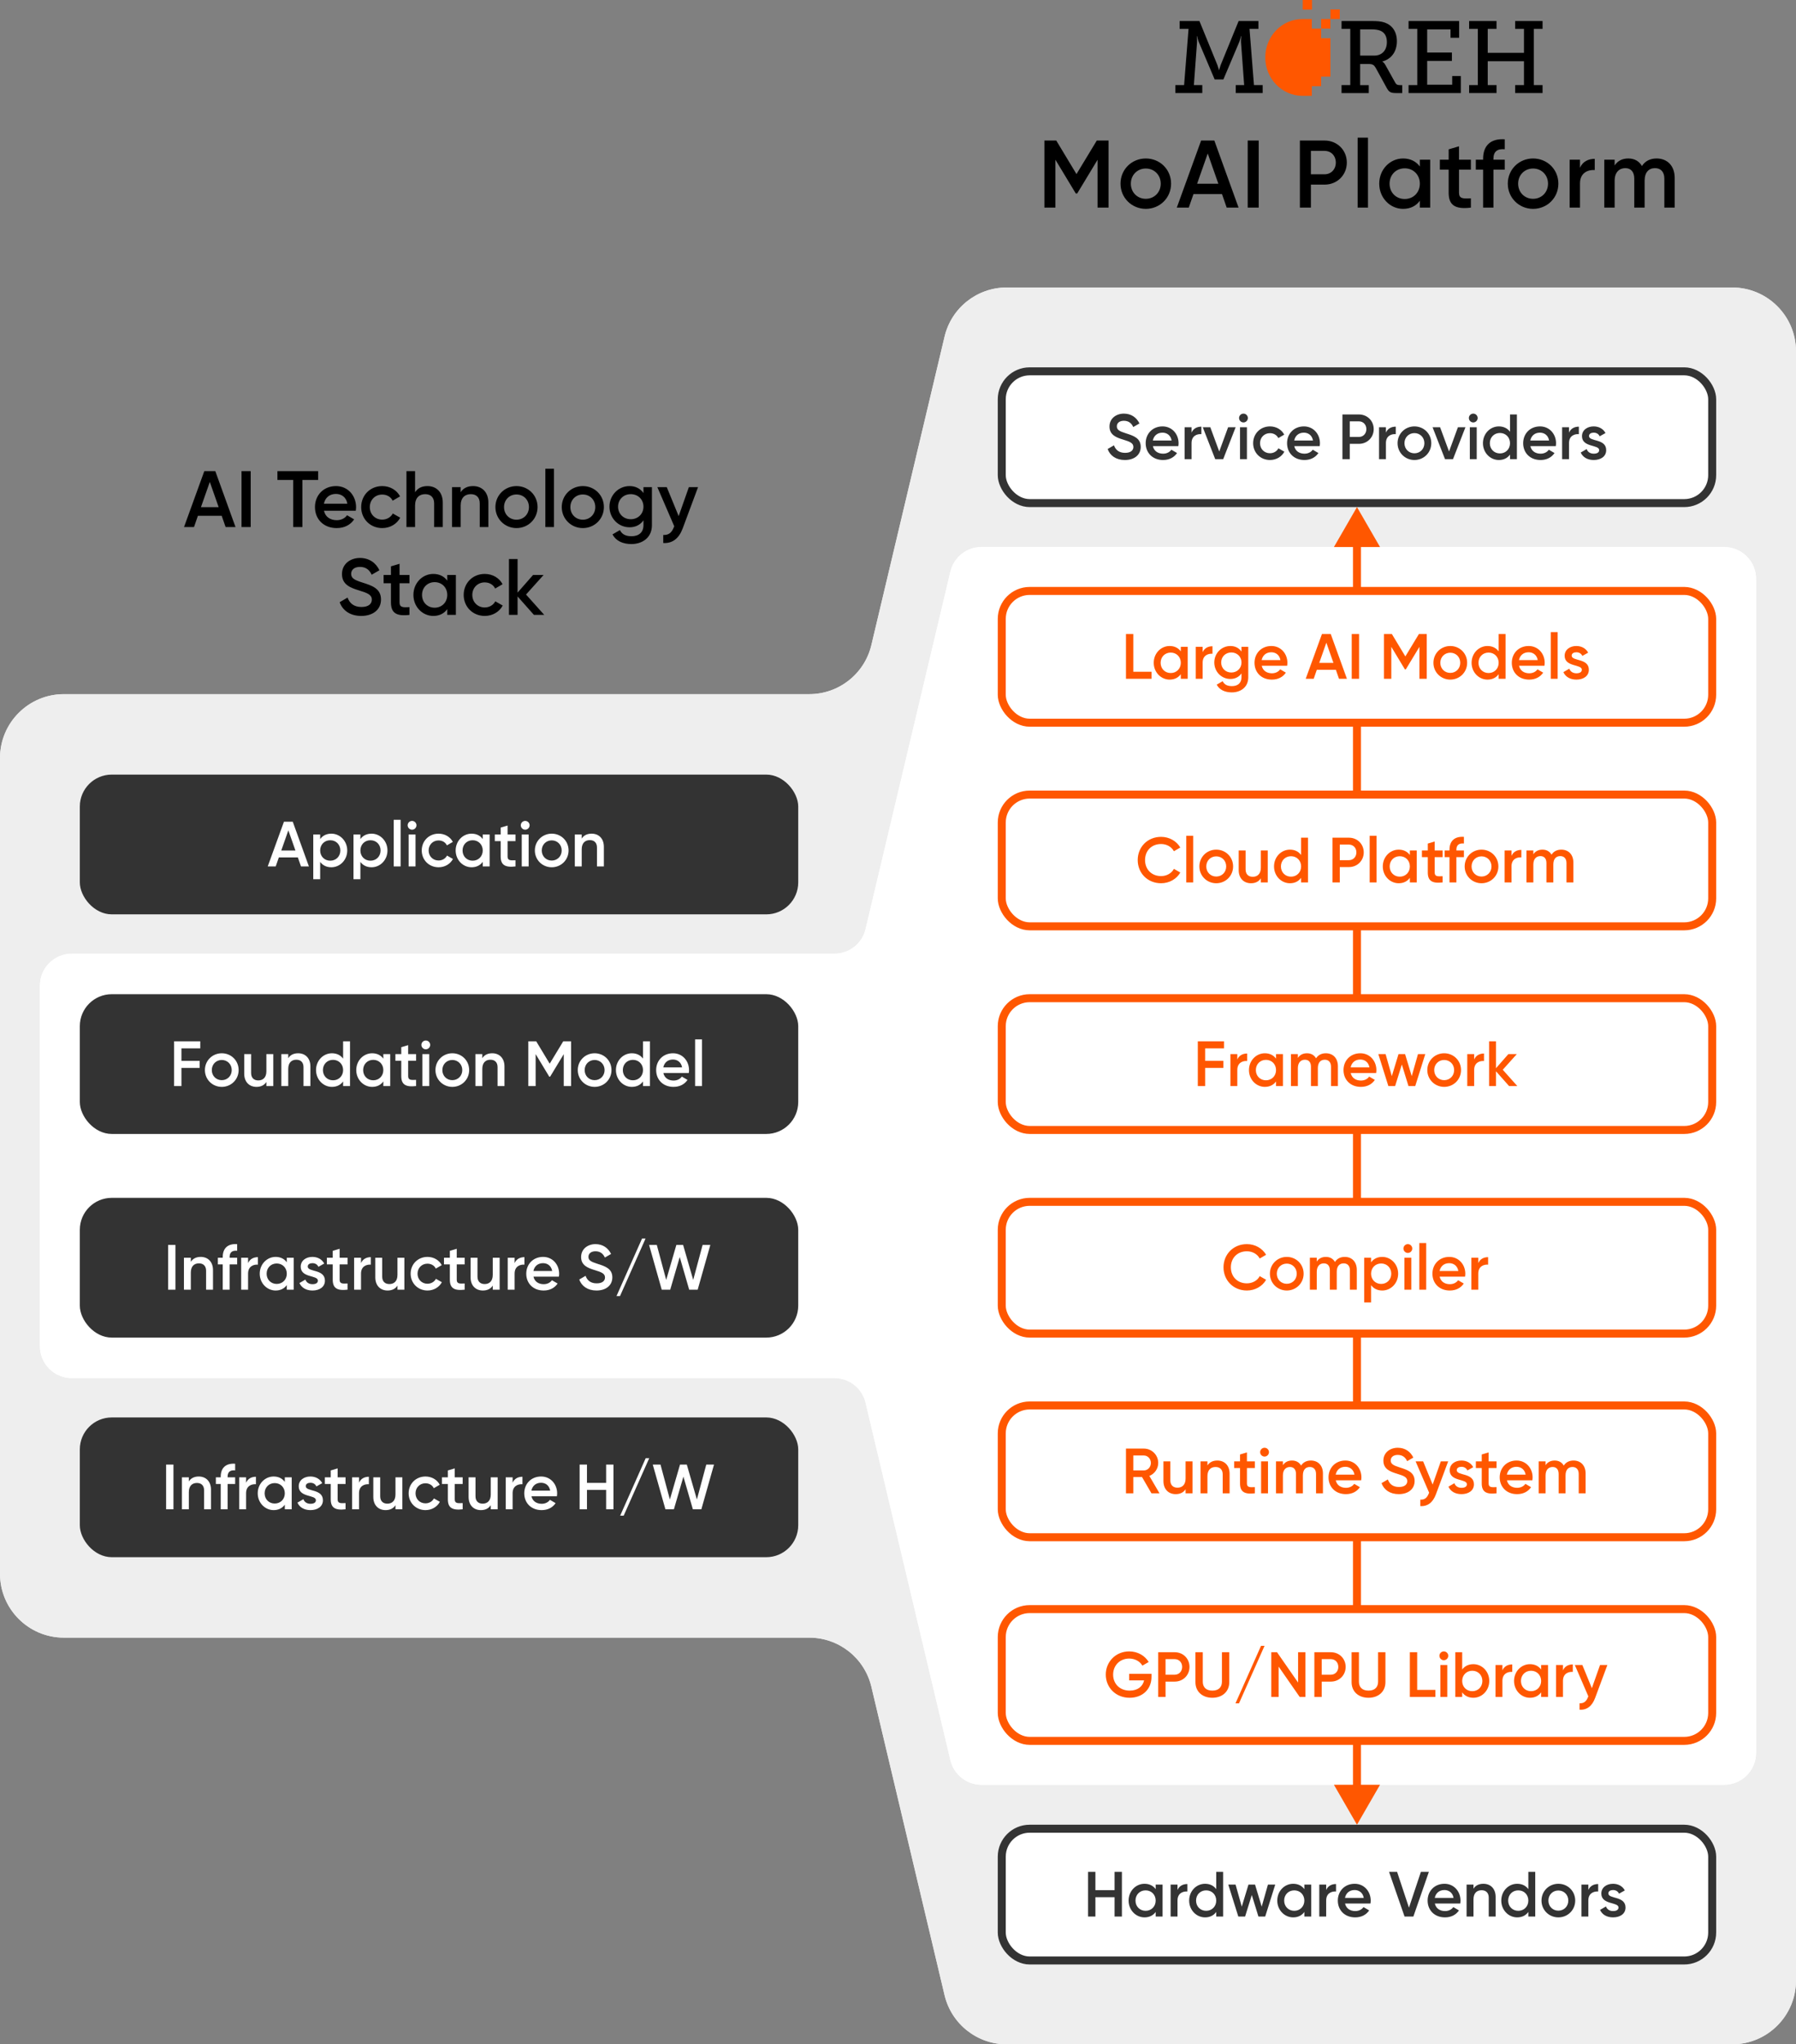 <svg width="450" height="512" viewBox="0 0 450 512" fill="none" xmlns="http://www.w3.org/2000/svg">
<rect x="0" y="0" width="450" height="512" fill="#808080" stroke="none"/>
<path d="M202.764 410.148C210.177 410.148 216.619 415.24 218.331 422.452L236.669 499.696C238.381 506.908 244.823 512 252.236 512H434C442.837 512 450 504.837 450 496V88C450 79.163 442.837 72 434 72H252.236C244.823 72 238.381 77.092 236.669 84.304L218.331 161.548C216.619 168.76 210.177 173.852 202.764 173.852H16C7.163 173.852 0 181.015 0 189.852V394.148C0 402.985 7.163 410.148 16 410.148H202.764Z" fill="#EEEEEE"/>
<path d="M202.764 410.148C210.177 410.148 216.619 415.24 218.331 422.452L236.669 499.696C238.381 506.908 244.823 512 252.236 512H434C442.837 512 450 504.837 450 496V88C450 79.163 442.837 72 434 72H252.236C244.823 72 238.381 77.092 236.669 84.304L218.331 161.548C216.619 168.76 210.177 173.852 202.764 173.852H16C7.163 173.852 0 181.015 0 189.852V394.148C0 402.985 7.163 410.148 16 410.148H202.764Z" fill="#EEEEEE"/>
<path d="M209.087 345.148C212.794 345.148 216.015 347.694 216.871 351.3L238.129 440.848C238.985 444.454 242.207 447 245.913 447H432C436.418 447 440 443.418 440 439V145C440 140.582 436.418 137 432 137H245.913C242.207 137 238.985 139.546 238.129 143.152L216.871 232.7C216.015 236.306 212.794 238.852 209.087 238.852H18C13.582 238.852 10 242.434 10 246.852V337.148C10 341.566 13.582 345.148 18 345.148H209.087Z" fill="white"/>
<path d="M209.087 345.148C212.794 345.148 216.015 347.694 216.871 351.3L238.129 440.848C238.985 444.454 242.207 447 245.913 447H432C436.418 447 440 443.418 440 439V145C440 140.582 436.418 137 432 137H245.913C242.207 137 238.985 139.546 238.129 143.152L216.871 232.7C216.015 236.306 212.794 238.852 209.087 238.852H18C13.582 238.852 10 242.434 10 246.852V337.148C10 341.566 13.582 345.148 18 345.148H209.087Z" fill="white"/>
<rect x="20" y="194" width="180" height="35" rx="8" fill="#333333"/>
<path d="M75.416 217L74.632 214.744H69.864L69.08 217H67.08L71.144 205.8H73.352L77.4 217H75.416ZM70.472 213.016H74.024L72.248 207.96L70.472 213.016ZM83.02 208.792C85.196 208.792 87.004 210.632 87.004 213C87.004 215.384 85.196 217.208 83.02 217.208C81.772 217.208 80.828 216.696 80.22 215.864V220.2H78.492V209H80.22V210.152C80.828 209.304 81.772 208.792 83.02 208.792ZM82.748 215.56C84.188 215.56 85.276 214.488 85.276 213C85.276 211.512 84.188 210.44 82.748 210.44C81.308 210.44 80.22 211.512 80.22 213C80.22 214.488 81.308 215.56 82.748 215.56ZM93.099 208.792C95.275 208.792 97.082 210.632 97.082 213C97.082 215.384 95.275 217.208 93.099 217.208C91.85 217.208 90.906 216.696 90.299 215.864V220.2H88.57V209H90.299V210.152C90.906 209.304 91.85 208.792 93.099 208.792ZM92.826 215.56C94.266 215.56 95.355 214.488 95.355 213C95.355 211.512 94.266 210.44 92.826 210.44C91.386 210.44 90.299 211.512 90.299 213C90.299 214.488 91.386 215.56 92.826 215.56ZM98.649 217V205.32H100.377V217H98.649ZM103.247 207.8C102.639 207.8 102.143 207.288 102.143 206.696C102.143 206.088 102.639 205.592 103.247 205.592C103.855 205.592 104.351 206.088 104.351 206.696C104.351 207.288 103.855 207.8 103.247 207.8ZM102.383 217V209H104.111V217H102.383ZM109.893 217.208C107.477 217.208 105.669 215.368 105.669 213C105.669 210.616 107.477 208.792 109.893 208.792C111.461 208.792 112.821 209.608 113.461 210.856L111.973 211.72C111.621 210.968 110.837 210.488 109.877 210.488C108.469 210.488 107.397 211.56 107.397 213C107.397 214.44 108.469 215.512 109.877 215.512C110.837 215.512 111.621 215.016 112.005 214.28L113.493 215.128C112.821 216.392 111.461 217.208 109.893 217.208ZM120.953 209H122.681V217H120.953V215.848C120.345 216.696 119.401 217.208 118.153 217.208C115.977 217.208 114.169 215.368 114.169 213C114.169 210.616 115.977 208.792 118.153 208.792C119.401 208.792 120.345 209.304 120.953 210.136V209ZM118.425 215.56C119.865 215.56 120.953 214.488 120.953 213C120.953 211.512 119.865 210.44 118.425 210.44C116.985 210.44 115.897 211.512 115.897 213C115.897 214.488 116.985 215.56 118.425 215.56ZM129.16 210.664H127.176V214.504C127.176 215.528 127.848 215.512 129.16 215.448V217C126.504 217.32 125.448 216.584 125.448 214.504V210.664H123.976V209H125.448V207.272L127.176 206.76V209H129.16V210.664ZM131.591 207.8C130.983 207.8 130.487 207.288 130.487 206.696C130.487 206.088 130.983 205.592 131.591 205.592C132.199 205.592 132.695 206.088 132.695 206.696C132.695 207.288 132.199 207.8 131.591 207.8ZM130.727 217V209H132.455V217H130.727ZM138.237 217.208C135.901 217.208 134.013 215.368 134.013 213C134.013 210.616 135.901 208.792 138.237 208.792C140.589 208.792 142.461 210.616 142.461 213C142.461 215.368 140.589 217.208 138.237 217.208ZM138.237 215.528C139.645 215.528 140.733 214.456 140.733 213C140.733 211.544 139.645 210.472 138.237 210.472C136.829 210.472 135.741 211.544 135.741 213C135.741 214.456 136.829 215.528 138.237 215.528ZM148.232 208.792C150.024 208.792 151.304 210.008 151.304 212.088V217H149.576V212.264C149.576 211.048 148.872 210.408 147.784 210.408C146.648 210.408 145.752 211.08 145.752 212.712V217H144.024V209H145.752V210.024C146.28 209.192 147.144 208.792 148.232 208.792Z" fill="white"/>
<rect x="251" y="93" width="178" height="33" rx="7" fill="white"/>
<path d="M281.848 115.208C279.64 115.208 278.12 114.12 277.528 112.456L279.112 111.528C279.512 112.664 280.376 113.416 281.896 113.416C283.352 113.416 283.976 112.76 283.976 111.944C283.976 110.952 283.096 110.616 281.432 110.104C279.688 109.576 277.992 108.936 277.992 106.824C277.992 104.76 279.704 103.592 281.592 103.592C283.432 103.592 284.792 104.568 285.496 106.056L283.944 106.952C283.544 106.056 282.84 105.384 281.592 105.384C280.52 105.384 279.832 105.928 279.832 106.776C279.832 107.64 280.456 108.008 282.088 108.52C283.944 109.112 285.816 109.688 285.816 111.912C285.816 113.96 284.184 115.208 281.848 115.208ZM288.868 111.736C289.14 112.984 290.148 113.624 291.428 113.624C292.388 113.624 293.108 113.192 293.492 112.632L294.916 113.464C294.18 114.552 292.98 115.208 291.412 115.208C288.772 115.208 287.06 113.4 287.06 111C287.06 108.632 288.772 106.792 291.284 106.792C293.668 106.792 295.3 108.712 295.3 111.016C295.3 111.256 295.268 111.512 295.236 111.736H288.868ZM288.852 110.328H293.556C293.316 108.952 292.308 108.36 291.268 108.36C289.972 108.36 289.092 109.128 288.852 110.328ZM298.549 108.344C299.029 107.256 300.005 106.856 301.013 106.856V108.728C299.877 108.648 298.549 109.176 298.549 110.968V115H296.821V107H298.549V108.344ZM307.713 107H309.601L306.481 115H304.481L301.361 107H303.249L305.489 113.08L307.713 107ZM311.56 105.8C310.952 105.8 310.456 105.288 310.456 104.696C310.456 104.088 310.952 103.592 311.56 103.592C312.168 103.592 312.664 104.088 312.664 104.696C312.664 105.288 312.168 105.8 311.56 105.8ZM310.696 115V107H312.424V115H310.696ZM318.206 115.208C315.79 115.208 313.982 113.368 313.982 111C313.982 108.616 315.79 106.792 318.206 106.792C319.774 106.792 321.134 107.608 321.774 108.856L320.286 109.72C319.934 108.968 319.15 108.488 318.19 108.488C316.782 108.488 315.71 109.56 315.71 111C315.71 112.44 316.782 113.512 318.19 113.512C319.15 113.512 319.934 113.016 320.318 112.28L321.806 113.128C321.134 114.392 319.774 115.208 318.206 115.208ZM324.29 111.736C324.562 112.984 325.57 113.624 326.85 113.624C327.81 113.624 328.53 113.192 328.914 112.632L330.338 113.464C329.602 114.552 328.402 115.208 326.834 115.208C324.194 115.208 322.482 113.4 322.482 111C322.482 108.632 324.194 106.792 326.706 106.792C329.09 106.792 330.722 108.712 330.722 111.016C330.722 111.256 330.69 111.512 330.658 111.736H324.29ZM324.274 110.328H328.978C328.738 108.952 327.73 108.36 326.69 108.36C325.394 108.36 324.514 109.128 324.274 110.328ZM340.482 103.8C342.594 103.8 344.194 105.4 344.194 107.48C344.194 109.544 342.594 111.16 340.482 111.16H338.194V115H336.354V103.8H340.482ZM340.482 109.432C341.57 109.432 342.354 108.6 342.354 107.48C342.354 106.344 341.57 105.528 340.482 105.528H338.194V109.432H340.482ZM347.252 108.344C347.732 107.256 348.708 106.856 349.716 106.856V108.728C348.58 108.648 347.252 109.176 347.252 110.968V115H345.524V107H347.252V108.344ZM354.393 115.208C352.057 115.208 350.169 113.368 350.169 111C350.169 108.616 352.057 106.792 354.393 106.792C356.745 106.792 358.617 108.616 358.617 111C358.617 113.368 356.745 115.208 354.393 115.208ZM354.393 113.528C355.801 113.528 356.889 112.456 356.889 111C356.889 109.544 355.801 108.472 354.393 108.472C352.985 108.472 351.897 109.544 351.897 111C351.897 112.456 352.985 113.528 354.393 113.528ZM365.291 107H367.179L364.059 115H362.059L358.939 107H360.827L363.067 113.08L365.291 107ZM369.138 105.8C368.53 105.8 368.034 105.288 368.034 104.696C368.034 104.088 368.53 103.592 369.138 103.592C369.746 103.592 370.242 104.088 370.242 104.696C370.242 105.288 369.746 105.8 369.138 105.8ZM368.274 115V107H370.002V115H368.274ZM378.344 103.8H380.072V115H378.344V113.848C377.736 114.696 376.792 115.208 375.544 115.208C373.368 115.208 371.56 113.368 371.56 111C371.56 108.616 373.368 106.792 375.544 106.792C376.792 106.792 377.736 107.304 378.344 108.136V103.8ZM375.816 113.56C377.256 113.56 378.344 112.488 378.344 111C378.344 109.512 377.256 108.44 375.816 108.44C374.376 108.44 373.288 109.512 373.288 111C373.288 112.488 374.376 113.56 375.816 113.56ZM383.446 111.736C383.718 112.984 384.726 113.624 386.006 113.624C386.966 113.624 387.686 113.192 388.07 112.632L389.494 113.464C388.758 114.552 387.558 115.208 385.99 115.208C383.35 115.208 381.638 113.4 381.638 111C381.638 108.632 383.35 106.792 385.862 106.792C388.246 106.792 389.878 108.712 389.878 111.016C389.878 111.256 389.846 111.512 389.814 111.736H383.446ZM383.43 110.328H388.134C387.894 108.952 386.886 108.36 385.846 108.36C384.55 108.36 383.67 109.128 383.43 110.328ZM393.127 108.344C393.607 107.256 394.583 106.856 395.591 106.856V108.728C394.455 108.648 393.127 109.176 393.127 110.968V115H391.399V107H393.127V108.344ZM398.138 109.208C398.138 110.664 402.442 109.784 402.442 112.744C402.442 114.344 401.05 115.208 399.322 115.208C397.722 115.208 396.57 114.488 396.058 113.336L397.546 112.472C397.802 113.192 398.442 113.624 399.322 113.624C400.09 113.624 400.682 113.368 400.682 112.728C400.682 111.304 396.378 112.104 396.378 109.24C396.378 107.736 397.674 106.792 399.306 106.792C400.618 106.792 401.706 107.4 402.266 108.456L400.81 109.272C400.522 108.648 399.962 108.36 399.306 108.36C398.682 108.36 398.138 108.632 398.138 109.208Z" fill="#333333"/>
<rect x="251" y="93" width="178" height="33" rx="7" stroke="#333333" stroke-width="2"/>
<rect x="251" y="458" width="178" height="33" rx="7" fill="white"/>
<path d="M279.26 468.8H281.1V480H279.26V475.152H274.46V480H272.62V468.8H274.46V473.392H279.26V468.8ZM289.563 472H291.291V480H289.563V478.848C288.955 479.696 288.011 480.208 286.763 480.208C284.587 480.208 282.779 478.368 282.779 476C282.779 473.616 284.587 471.792 286.763 471.792C288.011 471.792 288.955 472.304 289.563 473.136V472ZM287.035 478.56C288.475 478.56 289.563 477.488 289.563 476C289.563 474.512 288.475 473.44 287.035 473.44C285.595 473.44 284.507 474.512 284.507 476C284.507 477.488 285.595 478.56 287.035 478.56ZM295.033 473.344C295.513 472.256 296.489 471.856 297.497 471.856V473.728C296.361 473.648 295.033 474.176 295.033 475.968V480H293.305V472H295.033V473.344ZM304.735 468.8H306.463V480H304.735V478.848C304.127 479.696 303.183 480.208 301.935 480.208C299.759 480.208 297.951 478.368 297.951 476C297.951 473.616 299.759 471.792 301.935 471.792C303.183 471.792 304.127 472.304 304.735 473.136V468.8ZM302.207 478.56C303.647 478.56 304.735 477.488 304.735 476C304.735 474.512 303.647 473.44 302.207 473.44C300.767 473.44 299.679 474.512 299.679 476C299.679 477.488 300.767 478.56 302.207 478.56ZM317.693 472H319.517L317.005 480H315.309L313.645 474.608L311.965 480H310.269L307.757 472H309.581L311.133 477.52L312.813 472H314.461L316.125 477.52L317.693 472ZM326.813 472H328.541V480H326.813V478.848C326.205 479.696 325.261 480.208 324.013 480.208C321.837 480.208 320.029 478.368 320.029 476C320.029 473.616 321.837 471.792 324.013 471.792C325.261 471.792 326.205 472.304 326.813 473.136V472ZM324.285 478.56C325.725 478.56 326.813 477.488 326.813 476C326.813 474.512 325.725 473.44 324.285 473.44C322.845 473.44 321.757 474.512 321.757 476C321.757 477.488 322.845 478.56 324.285 478.56ZM332.283 473.344C332.763 472.256 333.739 471.856 334.747 471.856V473.728C333.611 473.648 332.283 474.176 332.283 475.968V480H330.555V472H332.283V473.344ZM337.009 476.736C337.281 477.984 338.289 478.624 339.569 478.624C340.529 478.624 341.249 478.192 341.633 477.632L343.057 478.464C342.321 479.552 341.121 480.208 339.553 480.208C336.913 480.208 335.201 478.4 335.201 476C335.201 473.632 336.913 471.792 339.425 471.792C341.809 471.792 343.441 473.712 343.441 476.016C343.441 476.256 343.409 476.512 343.377 476.736H337.009ZM336.993 475.328H341.697C341.457 473.952 340.449 473.36 339.409 473.36C338.113 473.36 337.233 474.128 336.993 475.328ZM351.921 480L348.033 468.8H350.049L353.025 477.776L356.017 468.8H358.017L354.129 480H351.921ZM359.509 476.736C359.781 477.984 360.789 478.624 362.069 478.624C363.029 478.624 363.749 478.192 364.133 477.632L365.557 478.464C364.821 479.552 363.621 480.208 362.053 480.208C359.413 480.208 357.701 478.4 357.701 476C357.701 473.632 359.413 471.792 361.925 471.792C364.309 471.792 365.941 473.712 365.941 476.016C365.941 476.256 365.909 476.512 365.877 476.736H359.509ZM359.493 475.328H364.197C363.957 473.952 362.949 473.36 361.909 473.36C360.613 473.36 359.733 474.128 359.493 475.328ZM371.669 471.792C373.461 471.792 374.741 473.008 374.741 475.088V480H373.013V475.264C373.013 474.048 372.309 473.408 371.221 473.408C370.085 473.408 369.189 474.08 369.189 475.712V480H367.461V472H369.189V473.024C369.717 472.192 370.581 471.792 371.669 471.792ZM382.938 468.8H384.666V480H382.938V478.848C382.33 479.696 381.386 480.208 380.138 480.208C377.962 480.208 376.154 478.368 376.154 476C376.154 473.616 377.962 471.792 380.138 471.792C381.386 471.792 382.33 472.304 382.938 473.136V468.8ZM380.41 478.56C381.85 478.56 382.938 477.488 382.938 476C382.938 474.512 381.85 473.44 380.41 473.44C378.97 473.44 377.882 474.512 377.882 476C377.882 477.488 378.97 478.56 380.41 478.56ZM390.456 480.208C388.12 480.208 386.232 478.368 386.232 476C386.232 473.616 388.12 471.792 390.456 471.792C392.808 471.792 394.68 473.616 394.68 476C394.68 478.368 392.808 480.208 390.456 480.208ZM390.456 478.528C391.864 478.528 392.952 477.456 392.952 476C392.952 474.544 391.864 473.472 390.456 473.472C389.048 473.472 387.96 474.544 387.96 476C387.96 477.456 389.048 478.528 390.456 478.528ZM397.97 473.344C398.45 472.256 399.426 471.856 400.434 471.856V473.728C399.298 473.648 397.97 474.176 397.97 475.968V480H396.242V472H397.97V473.344ZM402.982 474.208C402.982 475.664 407.286 474.784 407.286 477.744C407.286 479.344 405.894 480.208 404.166 480.208C402.566 480.208 401.414 479.488 400.902 478.336L402.39 477.472C402.646 478.192 403.286 478.624 404.166 478.624C404.934 478.624 405.526 478.368 405.526 477.728C405.526 476.304 401.222 477.104 401.222 474.24C401.222 472.736 402.518 471.792 404.15 471.792C405.462 471.792 406.55 472.4 407.11 473.456L405.654 474.272C405.366 473.648 404.806 473.36 404.15 473.36C403.526 473.36 402.982 473.632 402.982 474.208Z" fill="#333333"/>
<rect x="251" y="458" width="178" height="33" rx="7" stroke="#333333" stroke-width="2"/>
<rect x="20" y="249" width="180" height="35" rx="8" fill="#333333"/>
<path d="M50.18 262.56H45.46V265.696H50.02V267.456H45.46V272H43.62V260.8H50.18V262.56ZM55.565 272.208C53.229 272.208 51.341 270.368 51.341 268C51.341 265.616 53.229 263.792 55.565 263.792C57.917 263.792 59.789 265.616 59.789 268C59.789 270.368 57.917 272.208 55.565 272.208ZM55.565 270.528C56.973 270.528 58.061 269.456 58.061 268C58.061 266.544 56.973 265.472 55.565 265.472C54.157 265.472 53.069 266.544 53.069 268C53.069 269.456 54.157 270.528 55.565 270.528ZM66.744 264H68.472V272H66.744V270.976C66.216 271.808 65.352 272.208 64.264 272.208C62.472 272.208 61.192 270.992 61.192 268.912V264H62.92V268.736C62.92 269.952 63.624 270.592 64.712 270.592C65.848 270.592 66.744 269.92 66.744 268.288V264ZM74.7 263.792C76.492 263.792 77.772 265.008 77.772 267.088V272H76.044V267.264C76.044 266.048 75.34 265.408 74.252 265.408C73.116 265.408 72.22 266.08 72.22 267.712V272H70.492V264H72.22V265.024C72.748 264.192 73.612 263.792 74.7 263.792ZM85.969 260.8H87.697V272H85.969V270.848C85.361 271.696 84.417 272.208 83.169 272.208C80.993 272.208 79.185 270.368 79.185 268C79.185 265.616 80.993 263.792 83.169 263.792C84.417 263.792 85.361 264.304 85.969 265.136V260.8ZM83.441 270.56C84.881 270.56 85.969 269.488 85.969 268C85.969 266.512 84.881 265.44 83.441 265.44C82.001 265.44 80.913 266.512 80.913 268C80.913 269.488 82.001 270.56 83.441 270.56ZM96.047 264H97.775V272H96.047V270.848C95.439 271.696 94.495 272.208 93.247 272.208C91.071 272.208 89.263 270.368 89.263 268C89.263 265.616 91.071 263.792 93.247 263.792C94.495 263.792 95.439 264.304 96.047 265.136V264ZM93.519 270.56C94.959 270.56 96.047 269.488 96.047 268C96.047 266.512 94.959 265.44 93.519 265.44C92.079 265.44 90.991 266.512 90.991 268C90.991 269.488 92.079 270.56 93.519 270.56ZM104.253 265.664H102.269V269.504C102.269 270.528 102.941 270.512 104.253 270.448V272C101.597 272.32 100.541 271.584 100.541 269.504V265.664H99.069V264H100.541V262.272L102.269 261.76V264H104.253V265.664ZM106.685 262.8C106.077 262.8 105.581 262.288 105.581 261.696C105.581 261.088 106.077 260.592 106.685 260.592C107.293 260.592 107.789 261.088 107.789 261.696C107.789 262.288 107.293 262.8 106.685 262.8ZM105.821 272V264H107.549V272H105.821ZM113.331 272.208C110.995 272.208 109.107 270.368 109.107 268C109.107 265.616 110.995 263.792 113.331 263.792C115.683 263.792 117.555 265.616 117.555 268C117.555 270.368 115.683 272.208 113.331 272.208ZM113.331 270.528C114.739 270.528 115.827 269.456 115.827 268C115.827 266.544 114.739 265.472 113.331 265.472C111.923 265.472 110.835 266.544 110.835 268C110.835 269.456 111.923 270.528 113.331 270.528ZM123.325 263.792C125.117 263.792 126.397 265.008 126.397 267.088V272H124.669V267.264C124.669 266.048 123.965 265.408 122.877 265.408C121.741 265.408 120.845 266.08 120.845 267.712V272H119.117V264H120.845V265.024C121.373 264.192 122.237 263.792 123.325 263.792ZM143.09 260.8V272H141.25V264.016L137.842 269.648H137.618L134.21 264V272H132.37V260.8H134.354L137.73 266.4L141.122 260.8H143.09ZM148.987 272.208C146.651 272.208 144.763 270.368 144.763 268C144.763 265.616 146.651 263.792 148.987 263.792C151.339 263.792 153.211 265.616 153.211 268C153.211 270.368 151.339 272.208 148.987 272.208ZM148.987 270.528C150.395 270.528 151.483 269.456 151.483 268C151.483 266.544 150.395 265.472 148.987 265.472C147.579 265.472 146.491 266.544 146.491 268C146.491 269.456 147.579 270.528 148.987 270.528ZM161.11 260.8H162.838V272H161.11V270.848C160.502 271.696 159.558 272.208 158.31 272.208C156.134 272.208 154.326 270.368 154.326 268C154.326 265.616 156.134 263.792 158.31 263.792C159.558 263.792 160.502 264.304 161.11 265.136V260.8ZM158.582 270.56C160.022 270.56 161.11 269.488 161.11 268C161.11 266.512 160.022 265.44 158.582 265.44C157.142 265.44 156.054 266.512 156.054 268C156.054 269.488 157.142 270.56 158.582 270.56ZM166.212 268.736C166.484 269.984 167.492 270.624 168.772 270.624C169.732 270.624 170.452 270.192 170.836 269.632L172.26 270.464C171.524 271.552 170.324 272.208 168.756 272.208C166.116 272.208 164.404 270.4 164.404 268C164.404 265.632 166.116 263.792 168.628 263.792C171.012 263.792 172.644 265.712 172.644 268.016C172.644 268.256 172.612 268.512 172.58 268.736H166.212ZM166.196 267.328H170.9C170.66 265.952 169.652 265.36 168.612 265.36C167.316 265.36 166.436 266.128 166.196 267.328ZM174.164 272V260.32H175.892V272H174.164Z" fill="white"/>
<rect x="20" y="300" width="180" height="35" rx="8" fill="#333333"/>
<path d="M42.12 311.8H43.96V323H42.12V311.8ZM50.294 314.792C52.086 314.792 53.366 316.008 53.366 318.088V323H51.638V318.264C51.638 317.048 50.934 316.408 49.846 316.408C48.71 316.408 47.814 317.08 47.814 318.712V323H46.086V315H47.814V316.024C48.342 315.192 49.206 314.792 50.294 314.792ZM59.419 313.256C58.203 313.144 57.531 313.608 57.531 314.84V315H59.419V316.664H57.531V323H55.803V316.664H54.587V315H55.803V314.84C55.803 312.68 57.019 311.432 59.419 311.592V313.256ZM62.158 316.344C62.638 315.256 63.614 314.856 64.622 314.856V316.728C63.486 316.648 62.158 317.176 62.158 318.968V323H60.43V315H62.158V316.344ZM71.86 315H73.588V323H71.86V321.848C71.252 322.696 70.308 323.208 69.06 323.208C66.884 323.208 65.076 321.368 65.076 319C65.076 316.616 66.884 314.792 69.06 314.792C70.308 314.792 71.252 315.304 71.86 316.136V315ZM69.332 321.56C70.772 321.56 71.86 320.488 71.86 319C71.86 317.512 70.772 316.44 69.332 316.44C67.892 316.44 66.804 317.512 66.804 319C66.804 320.488 67.892 321.56 69.332 321.56ZM77.107 317.208C77.107 318.664 81.411 317.784 81.411 320.744C81.411 322.344 80.019 323.208 78.291 323.208C76.691 323.208 75.539 322.488 75.027 321.336L76.515 320.472C76.771 321.192 77.411 321.624 78.291 321.624C79.059 321.624 79.651 321.368 79.651 320.728C79.651 319.304 75.347 320.104 75.347 317.24C75.347 315.736 76.643 314.792 78.275 314.792C79.587 314.792 80.675 315.4 81.235 316.456L79.779 317.272C79.491 316.648 78.931 316.36 78.275 316.36C77.651 316.36 77.107 316.632 77.107 317.208ZM87.081 316.664H85.097V320.504C85.097 321.528 85.769 321.512 87.081 321.448V323C84.425 323.32 83.369 322.584 83.369 320.504V316.664H81.897V315H83.369V313.272L85.097 312.76V315H87.081V316.664ZM90.455 316.344C90.935 315.256 91.911 314.856 92.919 314.856V316.728C91.783 316.648 90.455 317.176 90.455 318.968V323H88.727V315H90.455V316.344ZM99.588 315H101.316V323H99.588V321.976C99.059 322.808 98.195 323.208 97.108 323.208C95.316 323.208 94.035 321.992 94.035 319.912V315H95.763V319.736C95.763 320.952 96.468 321.592 97.555 321.592C98.692 321.592 99.588 320.92 99.588 319.288V315ZM107.112 323.208C104.696 323.208 102.888 321.368 102.888 319C102.888 316.616 104.696 314.792 107.112 314.792C108.68 314.792 110.04 315.608 110.68 316.856L109.192 317.72C108.84 316.968 108.056 316.488 107.096 316.488C105.688 316.488 104.616 317.56 104.616 319C104.616 320.44 105.688 321.512 107.096 321.512C108.056 321.512 108.84 321.016 109.224 320.28L110.712 321.128C110.04 322.392 108.68 323.208 107.112 323.208ZM116.425 316.664H114.441V320.504C114.441 321.528 115.113 321.512 116.425 321.448V323C113.769 323.32 112.713 322.584 112.713 320.504V316.664H111.241V315H112.713V313.272L114.441 312.76V315H116.425V316.664ZM123.463 315H125.191V323H123.463V321.976C122.935 322.808 122.071 323.208 120.983 323.208C119.191 323.208 117.911 321.992 117.911 319.912V315H119.639V319.736C119.639 320.952 120.343 321.592 121.431 321.592C122.567 321.592 123.463 320.92 123.463 319.288V315ZM128.939 316.344C129.419 315.256 130.395 314.856 131.403 314.856V316.728C130.267 316.648 128.939 317.176 128.939 318.968V323H127.211V315H128.939V316.344ZM133.665 319.736C133.937 320.984 134.945 321.624 136.225 321.624C137.185 321.624 137.905 321.192 138.289 320.632L139.713 321.464C138.977 322.552 137.777 323.208 136.209 323.208C133.569 323.208 131.857 321.4 131.857 319C131.857 316.632 133.569 314.792 136.081 314.792C138.465 314.792 140.097 316.712 140.097 319.016C140.097 319.256 140.065 319.512 140.033 319.736H133.665ZM133.649 318.328H138.353C138.113 316.952 137.105 316.36 136.065 316.36C134.769 316.36 133.889 317.128 133.649 318.328ZM149.457 323.208C147.249 323.208 145.729 322.12 145.137 320.456L146.721 319.528C147.121 320.664 147.985 321.416 149.505 321.416C150.961 321.416 151.585 320.76 151.585 319.944C151.585 318.952 150.705 318.616 149.041 318.104C147.297 317.576 145.601 316.936 145.601 314.824C145.601 312.76 147.313 311.592 149.201 311.592C151.041 311.592 152.401 312.568 153.105 314.056L151.553 314.952C151.153 314.056 150.449 313.384 149.201 313.384C148.129 313.384 147.441 313.928 147.441 314.776C147.441 315.64 148.065 316.008 149.697 316.52C151.553 317.112 153.425 317.688 153.425 319.912C153.425 321.96 151.793 323.208 149.457 323.208ZM155.346 324.6H154.466L160.866 310.2H161.746L155.346 324.6ZM165.801 323L162.633 311.8H164.569L166.921 320.552L169.465 311.8H171.161L173.689 320.552L176.041 311.8H177.977L174.809 323H172.681L170.312 314.824L167.929 323H165.801Z" fill="white"/>
<rect x="20" y="355" width="180" height="35" rx="8" fill="#333333"/>
<path d="M41.62 366.8H43.46V378H41.62V366.8ZM49.794 369.792C51.586 369.792 52.866 371.008 52.866 373.088V378H51.138V373.264C51.138 372.048 50.434 371.408 49.346 371.408C48.21 371.408 47.314 372.08 47.314 373.712V378H45.586V370H47.314V371.024C47.842 370.192 48.706 369.792 49.794 369.792ZM58.919 368.256C57.703 368.144 57.031 368.608 57.031 369.84V370H58.919V371.664H57.031V378H55.303V371.664H54.087V370H55.303V369.84C55.303 367.68 56.519 366.432 58.919 366.592V368.256ZM61.658 371.344C62.138 370.256 63.114 369.856 64.122 369.856V371.728C62.986 371.648 61.658 372.176 61.658 373.968V378H59.93V370H61.658V371.344ZM71.36 370H73.088V378H71.36V376.848C70.752 377.696 69.808 378.208 68.56 378.208C66.384 378.208 64.576 376.368 64.576 374C64.576 371.616 66.384 369.792 68.56 369.792C69.808 369.792 70.752 370.304 71.36 371.136V370ZM68.832 376.56C70.272 376.56 71.36 375.488 71.36 374C71.36 372.512 70.272 371.44 68.832 371.44C67.392 371.44 66.304 372.512 66.304 374C66.304 375.488 67.392 376.56 68.832 376.56ZM76.607 372.208C76.607 373.664 80.911 372.784 80.911 375.744C80.911 377.344 79.519 378.208 77.791 378.208C76.191 378.208 75.039 377.488 74.527 376.336L76.015 375.472C76.271 376.192 76.911 376.624 77.791 376.624C78.559 376.624 79.151 376.368 79.151 375.728C79.151 374.304 74.847 375.104 74.847 372.24C74.847 370.736 76.143 369.792 77.775 369.792C79.087 369.792 80.175 370.4 80.735 371.456L79.279 372.272C78.991 371.648 78.431 371.36 77.775 371.36C77.151 371.36 76.607 371.632 76.607 372.208ZM86.581 371.664H84.597V375.504C84.597 376.528 85.269 376.512 86.581 376.448V378C83.925 378.32 82.869 377.584 82.869 375.504V371.664H81.397V370H82.869V368.272L84.597 367.76V370H86.581V371.664ZM89.955 371.344C90.435 370.256 91.411 369.856 92.419 369.856V371.728C91.283 371.648 89.955 372.176 89.955 373.968V378H88.227V370H89.955V371.344ZM99.088 370H100.816V378H99.088V376.976C98.559 377.808 97.695 378.208 96.608 378.208C94.816 378.208 93.535 376.992 93.535 374.912V370H95.263V374.736C95.263 375.952 95.968 376.592 97.055 376.592C98.192 376.592 99.088 375.92 99.088 374.288V370ZM106.612 378.208C104.196 378.208 102.388 376.368 102.388 374C102.388 371.616 104.196 369.792 106.612 369.792C108.18 369.792 109.54 370.608 110.18 371.856L108.692 372.72C108.34 371.968 107.556 371.488 106.596 371.488C105.188 371.488 104.116 372.56 104.116 374C104.116 375.44 105.188 376.512 106.596 376.512C107.556 376.512 108.34 376.016 108.724 375.28L110.212 376.128C109.54 377.392 108.18 378.208 106.612 378.208ZM115.925 371.664H113.941V375.504C113.941 376.528 114.613 376.512 115.925 376.448V378C113.269 378.32 112.213 377.584 112.213 375.504V371.664H110.741V370H112.213V368.272L113.941 367.76V370H115.925V371.664ZM122.963 370H124.691V378H122.963V376.976C122.435 377.808 121.571 378.208 120.483 378.208C118.691 378.208 117.411 376.992 117.411 374.912V370H119.139V374.736C119.139 375.952 119.843 376.592 120.931 376.592C122.067 376.592 122.963 375.92 122.963 374.288V370ZM128.439 371.344C128.919 370.256 129.895 369.856 130.903 369.856V371.728C129.767 371.648 128.439 372.176 128.439 373.968V378H126.711V370H128.439V371.344ZM133.165 374.736C133.437 375.984 134.445 376.624 135.725 376.624C136.685 376.624 137.405 376.192 137.789 375.632L139.213 376.464C138.477 377.552 137.277 378.208 135.709 378.208C133.069 378.208 131.357 376.4 131.357 374C131.357 371.632 133.069 369.792 135.581 369.792C137.965 369.792 139.597 371.712 139.597 374.016C139.597 374.256 139.565 374.512 139.533 374.736H133.165ZM133.149 373.328H137.853C137.613 371.952 136.605 371.36 135.565 371.36C134.269 371.36 133.389 372.128 133.149 373.328ZM151.869 366.8H153.709V378H151.869V373.152H147.069V378H145.229V366.8H147.069V371.392H151.869V366.8ZM156.268 379.6H155.388L161.788 365.2H162.668L156.268 379.6ZM166.722 378L163.554 366.8H165.49L167.842 375.552L170.386 366.8H172.082L174.61 375.552L176.962 366.8H178.898L175.73 378H173.602L171.234 369.824L168.85 378H166.722Z" fill="white"/>
<path d="M340 127L334.226 137L345.774 137L340 127ZM340 457L345.774 447L334.227 447L340 457ZM339 136L339 448L341 448L341 136L339 136Z" fill="#FF5700"/>
<rect x="251" y="148" width="178" height="33" rx="7" fill="white"/>
<path d="M283.96 168.24H288.52V170H282.12V158.8H283.96V168.24ZM295.86 162H297.588V170H295.86V168.848C295.252 169.696 294.308 170.208 293.06 170.208C290.884 170.208 289.076 168.368 289.076 166C289.076 163.616 290.884 161.792 293.06 161.792C294.308 161.792 295.252 162.304 295.86 163.136V162ZM293.332 168.56C294.772 168.56 295.86 167.488 295.86 166C295.86 164.512 294.772 163.44 293.332 163.44C291.892 163.44 290.804 164.512 290.804 166C290.804 167.488 291.892 168.56 293.332 168.56ZM301.33 163.344C301.81 162.256 302.786 161.856 303.794 161.856V163.728C302.658 163.648 301.33 164.176 301.33 165.968V170H299.602V162H301.33V163.344ZM311.064 162H312.76V169.632C312.76 172.208 310.744 173.408 308.648 173.408C306.888 173.408 305.528 172.752 304.856 171.472L306.344 170.608C306.696 171.296 307.288 171.84 308.68 171.84C310.168 171.84 311.064 171.024 311.064 169.632V168.656C310.456 169.52 309.512 170.048 308.28 170.048C306.024 170.048 304.248 168.208 304.248 165.92C304.248 163.632 306.024 161.792 308.28 161.792C309.512 161.792 310.456 162.32 311.064 163.184V162ZM308.52 168.432C309.976 168.432 311.064 167.36 311.064 165.92C311.064 164.48 309.976 163.408 308.52 163.408C307.064 163.408 305.976 164.48 305.976 165.92C305.976 167.36 307.064 168.432 308.52 168.432ZM316.134 166.736C316.406 167.984 317.414 168.624 318.694 168.624C319.654 168.624 320.374 168.192 320.758 167.632L322.182 168.464C321.446 169.552 320.246 170.208 318.678 170.208C316.038 170.208 314.326 168.4 314.326 166C314.326 163.632 316.038 161.792 318.55 161.792C320.934 161.792 322.566 163.712 322.566 166.016C322.566 166.256 322.534 166.512 322.502 166.736H316.134ZM316.118 165.328H320.822C320.582 163.952 319.574 163.36 318.534 163.36C317.238 163.36 316.358 164.128 316.118 165.328ZM335.494 170L334.71 167.744H329.942L329.158 170H327.158L331.222 158.8H333.43L337.478 170H335.494ZM330.55 166.016H334.102L332.326 160.96L330.55 166.016ZM338.683 158.8H340.523V170H338.683V158.8ZM357.481 158.8V170H355.641V162.016L352.233 167.648H352.009L348.601 162V170H346.761V158.8H348.745L352.121 164.4L355.513 158.8H357.481ZM363.378 170.208C361.042 170.208 359.154 168.368 359.154 166C359.154 163.616 361.042 161.792 363.378 161.792C365.73 161.792 367.602 163.616 367.602 166C367.602 168.368 365.73 170.208 363.378 170.208ZM363.378 168.528C364.786 168.528 365.874 167.456 365.874 166C365.874 164.544 364.786 163.472 363.378 163.472C361.97 163.472 360.882 164.544 360.882 166C360.882 167.456 361.97 168.528 363.378 168.528ZM375.5 158.8H377.228V170H375.5V168.848C374.892 169.696 373.948 170.208 372.7 170.208C370.524 170.208 368.716 168.368 368.716 166C368.716 163.616 370.524 161.792 372.7 161.792C373.948 161.792 374.892 162.304 375.5 163.136V158.8ZM372.972 168.56C374.412 168.56 375.5 167.488 375.5 166C375.5 164.512 374.412 163.44 372.972 163.44C371.532 163.44 370.444 164.512 370.444 166C370.444 167.488 371.532 168.56 372.972 168.56ZM380.602 166.736C380.874 167.984 381.882 168.624 383.162 168.624C384.122 168.624 384.842 168.192 385.226 167.632L386.65 168.464C385.914 169.552 384.714 170.208 383.146 170.208C380.506 170.208 378.794 168.4 378.794 166C378.794 163.632 380.506 161.792 383.018 161.792C385.402 161.792 387.034 163.712 387.034 166.016C387.034 166.256 387.002 166.512 386.97 166.736H380.602ZM380.586 165.328H385.29C385.05 163.952 384.042 163.36 383.002 163.36C381.706 163.36 380.826 164.128 380.586 165.328ZM388.555 170V158.32H390.283V170H388.555ZM393.794 164.208C393.794 165.664 398.098 164.784 398.098 167.744C398.098 169.344 396.706 170.208 394.978 170.208C393.378 170.208 392.226 169.488 391.714 168.336L393.202 167.472C393.458 168.192 394.098 168.624 394.978 168.624C395.746 168.624 396.338 168.368 396.338 167.728C396.338 166.304 392.034 167.104 392.034 164.24C392.034 162.736 393.33 161.792 394.962 161.792C396.274 161.792 397.362 162.4 397.922 163.456L396.466 164.272C396.178 163.648 395.618 163.36 394.962 163.36C394.338 163.36 393.794 163.632 393.794 164.208Z" fill="#FF5700"/>
<rect x="251" y="148" width="178" height="33" rx="7" stroke="#FF5700" stroke-width="2"/>
<rect x="251" y="199" width="178" height="33" rx="7" fill="white"/>
<path d="M290.916 221.208C287.508 221.208 285.06 218.648 285.06 215.4C285.06 212.152 287.508 209.592 290.916 209.592C292.964 209.592 294.788 210.632 295.732 212.264L294.132 213.192C293.54 212.088 292.324 211.384 290.916 211.384C288.5 211.384 286.9 213.096 286.9 215.4C286.9 217.704 288.5 219.416 290.916 219.416C292.324 219.416 293.556 218.712 294.132 217.608L295.732 218.52C294.804 220.152 292.98 221.208 290.916 221.208ZM297.227 221V209.32H298.955V221H297.227ZM304.737 221.208C302.401 221.208 300.513 219.368 300.513 217C300.513 214.616 302.401 212.792 304.737 212.792C307.089 212.792 308.961 214.616 308.961 217C308.961 219.368 307.089 221.208 304.737 221.208ZM304.737 219.528C306.145 219.528 307.233 218.456 307.233 217C307.233 215.544 306.145 214.472 304.737 214.472C303.329 214.472 302.241 215.544 302.241 217C302.241 218.456 303.329 219.528 304.737 219.528ZM315.916 213H317.644V221H315.916V219.976C315.388 220.808 314.524 221.208 313.436 221.208C311.644 221.208 310.364 219.992 310.364 217.912V213H312.092V217.736C312.092 218.952 312.796 219.592 313.884 219.592C315.02 219.592 315.916 218.92 315.916 217.288V213ZM326 209.8H327.728V221H326V219.848C325.392 220.696 324.448 221.208 323.2 221.208C321.024 221.208 319.216 219.368 319.216 217C319.216 214.616 321.024 212.792 323.2 212.792C324.448 212.792 325.392 213.304 326 214.136V209.8ZM323.472 219.56C324.912 219.56 326 218.488 326 217C326 215.512 324.912 214.44 323.472 214.44C322.032 214.44 320.944 215.512 320.944 217C320.944 218.488 322.032 219.56 323.472 219.56ZM337.982 209.8C340.094 209.8 341.694 211.4 341.694 213.48C341.694 215.544 340.094 217.16 337.982 217.16H335.694V221H333.854V209.8H337.982ZM337.982 215.432C339.07 215.432 339.854 214.6 339.854 213.48C339.854 212.344 339.07 211.528 337.982 211.528H335.694V215.432H337.982ZM343.18 221V209.32H344.908V221H343.18ZM353.25 213H354.978V221H353.25V219.848C352.642 220.696 351.698 221.208 350.45 221.208C348.274 221.208 346.466 219.368 346.466 217C346.466 214.616 348.274 212.792 350.45 212.792C351.698 212.792 352.642 213.304 353.25 214.136V213ZM350.722 219.56C352.162 219.56 353.25 218.488 353.25 217C353.25 215.512 352.162 214.44 350.722 214.44C349.282 214.44 348.194 215.512 348.194 217C348.194 218.488 349.282 219.56 350.722 219.56ZM361.456 214.664H359.472V218.504C359.472 219.528 360.144 219.512 361.456 219.448V221C358.8 221.32 357.744 220.584 357.744 218.504V214.664H356.272V213H357.744V211.272L359.472 210.76V213H361.456V214.664ZM366.794 211.256C365.578 211.144 364.906 211.608 364.906 212.84V213H366.794V214.664H364.906V221H363.178V214.664H361.962V213H363.178V212.84C363.178 210.68 364.394 209.432 366.794 209.592V211.256ZM371.206 221.208C368.87 221.208 366.982 219.368 366.982 217C366.982 214.616 368.87 212.792 371.206 212.792C373.558 212.792 375.43 214.616 375.43 217C375.43 219.368 373.558 221.208 371.206 221.208ZM371.206 219.528C372.614 219.528 373.702 218.456 373.702 217C373.702 215.544 372.614 214.472 371.206 214.472C369.798 214.472 368.71 215.544 368.71 217C368.71 218.456 369.798 219.528 371.206 219.528ZM378.72 214.344C379.2 213.256 380.176 212.856 381.184 212.856V214.728C380.048 214.648 378.72 215.176 378.72 216.968V221H376.992V213H378.72V214.344ZM391.197 212.792C393.005 212.792 394.221 214.04 394.221 216.04V221H392.493V216.152C392.493 215.032 391.885 214.408 390.941 214.408C389.917 214.408 389.197 215.064 389.197 216.52V221H387.469V216.152C387.469 215.032 386.909 214.408 385.965 214.408C384.989 214.408 384.189 215.064 384.189 216.52V221H382.461V213H384.189V213.96C384.701 213.176 385.485 212.792 386.477 212.792C387.517 212.792 388.285 213.256 388.749 214.056C389.277 213.224 390.125 212.792 391.197 212.792Z" fill="#FF5700"/>
<rect x="251" y="199" width="178" height="33" rx="7" stroke="#FF5700" stroke-width="2"/>
<rect x="251" y="250" width="178" height="33" rx="7" fill="white"/>
<path d="M306.68 262.56H301.96V265.696H306.52V267.456H301.96V272H300.12V260.8H306.68V262.56ZM310.017 265.344C310.497 264.256 311.473 263.856 312.481 263.856V265.728C311.345 265.648 310.017 266.176 310.017 267.968V272H308.289V264H310.017V265.344ZM319.719 264H321.447V272H319.719V270.848C319.111 271.696 318.167 272.208 316.919 272.208C314.743 272.208 312.935 270.368 312.935 268C312.935 265.616 314.743 263.792 316.919 263.792C318.167 263.792 319.111 264.304 319.719 265.136V264ZM317.191 270.56C318.631 270.56 319.719 269.488 319.719 268C319.719 266.512 318.631 265.44 317.191 265.44C315.751 265.44 314.663 266.512 314.663 268C314.663 269.488 315.751 270.56 317.191 270.56ZM332.197 263.792C334.005 263.792 335.221 265.04 335.221 267.04V272H333.493V267.152C333.493 266.032 332.885 265.408 331.941 265.408C330.917 265.408 330.197 266.064 330.197 267.52V272H328.469V267.152C328.469 266.032 327.909 265.408 326.965 265.408C325.989 265.408 325.189 266.064 325.189 267.52V272H323.461V264H325.189V264.96C325.701 264.176 326.485 263.792 327.477 263.792C328.517 263.792 329.285 264.256 329.749 265.056C330.277 264.224 331.125 263.792 332.197 263.792ZM338.431 268.736C338.703 269.984 339.711 270.624 340.991 270.624C341.951 270.624 342.671 270.192 343.055 269.632L344.479 270.464C343.743 271.552 342.543 272.208 340.975 272.208C338.335 272.208 336.623 270.4 336.623 268C336.623 265.632 338.335 263.792 340.847 263.792C343.231 263.792 344.863 265.712 344.863 268.016C344.863 268.256 344.831 268.512 344.799 268.736H338.431ZM338.414 267.328H343.119C342.879 265.952 341.871 265.36 340.831 265.36C339.535 265.36 338.655 266.128 338.414 267.328ZM355.287 264H357.111L354.599 272H352.903L351.239 266.608L349.559 272H347.863L345.351 264H347.174L348.727 269.52L350.407 264H352.055L353.719 269.52L355.287 264ZM361.847 272.208C359.511 272.208 357.623 270.368 357.623 268C357.623 265.616 359.511 263.792 361.847 263.792C364.199 263.792 366.071 265.616 366.071 268C366.071 270.368 364.199 272.208 361.847 272.208ZM361.847 270.528C363.255 270.528 364.343 269.456 364.343 268C364.343 266.544 363.255 265.472 361.847 265.472C360.439 265.472 359.351 266.544 359.351 268C359.351 269.456 360.439 270.528 361.847 270.528ZM369.361 265.344C369.841 264.256 370.817 263.856 371.825 263.856V265.728C370.689 265.648 369.361 266.176 369.361 267.968V272H367.633V264H369.361V265.344ZM380.174 272H378.11L374.83 268.304V272H373.102V260.8H374.83V267.536L377.934 264H380.046L376.526 267.92L380.174 272Z" fill="#FF5700"/>
<rect x="251" y="250" width="178" height="33" rx="7" stroke="#FF5700" stroke-width="2"/>
<rect x="251" y="301" width="178" height="33" rx="7" fill="white"/>
<path d="M312.416 323.208C309.008 323.208 306.56 320.648 306.56 317.4C306.56 314.152 309.008 311.592 312.416 311.592C314.464 311.592 316.288 312.632 317.232 314.264L315.632 315.192C315.04 314.088 313.824 313.384 312.416 313.384C310 313.384 308.4 315.096 308.4 317.4C308.4 319.704 310 321.416 312.416 321.416C313.824 321.416 315.056 320.712 315.632 319.608L317.232 320.52C316.304 322.152 314.48 323.208 312.416 323.208ZM322.409 323.208C320.073 323.208 318.185 321.368 318.185 319C318.185 316.616 320.073 314.792 322.409 314.792C324.761 314.792 326.633 316.616 326.633 319C326.633 321.368 324.761 323.208 322.409 323.208ZM322.409 321.528C323.817 321.528 324.905 320.456 324.905 319C324.905 317.544 323.817 316.472 322.409 316.472C321.001 316.472 319.913 317.544 319.913 319C319.913 320.456 321.001 321.528 322.409 321.528ZM336.932 314.792C338.74 314.792 339.956 316.04 339.956 318.04V323H338.228V318.152C338.228 317.032 337.62 316.408 336.676 316.408C335.652 316.408 334.932 317.064 334.932 318.52V323H333.204V318.152C333.204 317.032 332.644 316.408 331.7 316.408C330.724 316.408 329.924 317.064 329.924 318.52V323H328.196V315H329.924V315.96C330.436 315.176 331.22 314.792 332.212 314.792C333.252 314.792 334.02 315.256 334.484 316.056C335.012 315.224 335.86 314.792 336.932 314.792ZM346.333 314.792C348.509 314.792 350.317 316.632 350.317 319C350.317 321.384 348.509 323.208 346.333 323.208C345.085 323.208 344.141 322.696 343.533 321.864V326.2H341.805V315H343.533V316.152C344.141 315.304 345.085 314.792 346.333 314.792ZM346.061 321.56C347.501 321.56 348.589 320.488 348.589 319C348.589 317.512 347.501 316.44 346.061 316.44C344.621 316.44 343.533 317.512 343.533 319C343.533 320.488 344.621 321.56 346.061 321.56ZM352.747 313.8C352.139 313.8 351.643 313.288 351.643 312.696C351.643 312.088 352.139 311.592 352.747 311.592C353.355 311.592 353.851 312.088 353.851 312.696C353.851 313.288 353.355 313.8 352.747 313.8ZM351.883 323V315H353.611V323H351.883ZM355.617 323V311.32H357.345V323H355.617ZM360.712 319.736C360.984 320.984 361.992 321.624 363.272 321.624C364.232 321.624 364.952 321.192 365.336 320.632L366.76 321.464C366.024 322.552 364.824 323.208 363.256 323.208C360.616 323.208 358.904 321.4 358.904 319C358.904 316.632 360.616 314.792 363.128 314.792C365.512 314.792 367.144 316.712 367.144 319.016C367.144 319.256 367.112 319.512 367.08 319.736H360.712ZM360.696 318.328H365.4C365.16 316.952 364.152 316.36 363.112 316.36C361.816 316.36 360.936 317.128 360.696 318.328ZM370.392 316.344C370.872 315.256 371.848 314.856 372.856 314.856V316.728C371.72 316.648 370.392 317.176 370.392 318.968V323H368.664V315H370.392V316.344Z" fill="#FF5700"/>
<rect x="251" y="301" width="178" height="33" rx="7" stroke="#FF5700" stroke-width="2"/>
<rect x="251" y="352" width="178" height="33" rx="7" fill="white"/>
<path d="M288.504 374L286.136 369.92H283.96V374H282.12V362.8H286.6C288.6 362.8 290.2 364.4 290.2 366.4C290.2 367.84 289.288 369.12 287.976 369.648L290.52 374H288.504ZM283.96 364.528V368.272H286.6C287.576 368.272 288.36 367.44 288.36 366.4C288.36 365.344 287.576 364.528 286.6 364.528H283.96ZM297.056 366H298.784V374H297.056V372.976C296.528 373.808 295.664 374.208 294.576 374.208C292.784 374.208 291.504 372.992 291.504 370.912V366H293.232V370.736C293.232 371.952 293.936 372.592 295.024 372.592C296.16 372.592 297.056 371.92 297.056 370.288V366ZM305.013 365.792C306.805 365.792 308.085 367.008 308.085 369.088V374H306.357V369.264C306.357 368.048 305.653 367.408 304.565 367.408C303.429 367.408 302.533 368.08 302.533 369.712V374H300.805V366H302.533V367.024C303.061 366.192 303.925 365.792 305.013 365.792ZM314.41 367.664H312.426V371.504C312.426 372.528 313.098 372.512 314.41 372.448V374C311.754 374.32 310.698 373.584 310.698 371.504V367.664H309.226V366H310.698V364.272L312.426 363.76V366H314.41V367.664ZM316.841 364.8C316.233 364.8 315.737 364.288 315.737 363.696C315.737 363.088 316.233 362.592 316.841 362.592C317.449 362.592 317.945 363.088 317.945 363.696C317.945 364.288 317.449 364.8 316.841 364.8ZM315.977 374V366H317.705V374H315.977ZM328.447 365.792C330.255 365.792 331.471 367.04 331.471 369.04V374H329.743V369.152C329.743 368.032 329.135 367.408 328.191 367.408C327.167 367.408 326.447 368.064 326.447 369.52V374H324.719V369.152C324.719 368.032 324.159 367.408 323.215 367.408C322.239 367.408 321.439 368.064 321.439 369.52V374H319.711V366H321.439V366.96C321.951 366.176 322.735 365.792 323.727 365.792C324.767 365.792 325.535 366.256 325.999 367.056C326.527 366.224 327.375 365.792 328.447 365.792ZM334.681 370.736C334.953 371.984 335.961 372.624 337.241 372.624C338.201 372.624 338.921 372.192 339.305 371.632L340.729 372.464C339.993 373.552 338.793 374.208 337.225 374.208C334.585 374.208 332.873 372.4 332.873 370C332.873 367.632 334.585 365.792 337.097 365.792C339.481 365.792 341.113 367.712 341.113 370.016C341.113 370.256 341.081 370.512 341.049 370.736H334.681ZM334.664 369.328H339.369C339.129 367.952 338.121 367.36 337.081 367.36C335.785 367.36 334.905 368.128 334.664 369.328ZM350.473 374.208C348.265 374.208 346.745 373.12 346.153 371.456L347.737 370.528C348.137 371.664 349.001 372.416 350.521 372.416C351.977 372.416 352.601 371.76 352.601 370.944C352.601 369.952 351.721 369.616 350.057 369.104C348.313 368.576 346.617 367.936 346.617 365.824C346.617 363.76 348.329 362.592 350.217 362.592C352.057 362.592 353.417 363.568 354.121 365.056L352.569 365.952C352.169 365.056 351.465 364.384 350.217 364.384C349.145 364.384 348.457 364.928 348.457 365.776C348.457 366.64 349.081 367.008 350.713 367.52C352.569 368.112 354.441 368.688 354.441 370.912C354.441 372.96 352.809 374.208 350.473 374.208ZM361.009 366H362.849L359.777 374.256C359.025 376.288 357.713 377.312 355.873 377.2V375.584C356.993 375.648 357.601 375.072 358.001 374.016L358.081 373.856L354.689 366H356.577L358.961 371.808L361.009 366ZM364.998 368.208C364.998 369.664 369.302 368.784 369.302 371.744C369.302 373.344 367.91 374.208 366.182 374.208C364.582 374.208 363.43 373.488 362.918 372.336L364.406 371.472C364.662 372.192 365.302 372.624 366.182 372.624C366.95 372.624 367.542 372.368 367.542 371.728C367.542 370.304 363.238 371.104 363.238 368.24C363.238 366.736 364.534 365.792 366.166 365.792C367.478 365.792 368.566 366.4 369.126 367.456L367.67 368.272C367.382 367.648 366.822 367.36 366.166 367.36C365.542 367.36 364.998 367.632 364.998 368.208ZM374.972 367.664H372.988V371.504C372.988 372.528 373.66 372.512 374.972 372.448V374C372.316 374.32 371.26 373.584 371.26 371.504V367.664H369.788V366H371.26V364.272L372.988 363.76V366H374.972V367.664ZM377.571 370.736C377.843 371.984 378.851 372.624 380.131 372.624C381.091 372.624 381.811 372.192 382.195 371.632L383.619 372.464C382.883 373.552 381.683 374.208 380.115 374.208C377.475 374.208 375.763 372.4 375.763 370C375.763 367.632 377.475 365.792 379.987 365.792C382.371 365.792 384.003 367.712 384.003 370.016C384.003 370.256 383.971 370.512 383.939 370.736H377.571ZM377.555 369.328H382.259C382.019 367.952 381.011 367.36 379.971 367.36C378.675 367.36 377.795 368.128 377.555 369.328ZM394.26 365.792C396.068 365.792 397.284 367.04 397.284 369.04V374H395.556V369.152C395.556 368.032 394.948 367.408 394.004 367.408C392.98 367.408 392.26 368.064 392.26 369.52V374H390.532V369.152C390.532 368.032 389.972 367.408 389.028 367.408C388.052 367.408 387.252 368.064 387.252 369.52V374H385.524V366H387.252V366.96C387.764 366.176 388.548 365.792 389.54 365.792C390.58 365.792 391.348 366.256 391.812 367.056C392.34 366.224 393.188 365.792 394.26 365.792Z" fill="#FF5700"/>
<rect x="251" y="352" width="178" height="33" rx="7" stroke="#FF5700" stroke-width="2"/>
<rect x="251" y="403" width="178" height="33" rx="7" fill="white"/>
<path d="M288.516 419.208V419.976C288.516 423.032 286.308 425.208 283.028 425.208C279.54 425.208 277.06 422.616 277.06 419.4C277.06 416.184 279.572 413.592 282.932 413.592C285.06 413.592 286.868 414.664 287.812 416.248L286.228 417.16C285.652 416.12 284.404 415.384 282.932 415.384C280.564 415.384 278.9 417.128 278.9 419.416C278.9 421.672 280.532 423.416 283.044 423.416C285.076 423.416 286.324 422.36 286.66 420.856H282.916V419.208H288.516ZM294.326 413.8C296.438 413.8 298.038 415.4 298.038 417.48C298.038 419.544 296.438 421.16 294.326 421.16H292.038V425H290.198V413.8H294.326ZM294.326 419.432C295.414 419.432 296.198 418.6 296.198 417.48C296.198 416.344 295.414 415.528 294.326 415.528H292.038V419.432H294.326ZM303.764 425.208C301.3 425.208 299.524 423.704 299.524 421.288V413.8H301.364V421.176C301.364 422.488 302.116 423.416 303.764 423.416C305.412 423.416 306.164 422.488 306.164 421.176V413.8H308.004V421.288C308.004 423.704 306.212 425.208 303.764 425.208ZM310.44 426.6H309.56L315.96 412.2H316.84L310.44 426.6ZM325.246 413.8H327.086V425H325.646L320.366 417.4V425H318.526V413.8H319.966L325.246 421.4V413.8ZM333.451 413.8C335.563 413.8 337.163 415.4 337.163 417.48C337.163 419.544 335.563 421.16 333.451 421.16H331.163V425H329.323V413.8H333.451ZM333.451 419.432C334.539 419.432 335.323 418.6 335.323 417.48C335.323 416.344 334.539 415.528 333.451 415.528H331.163V419.432H333.451ZM342.889 425.208C340.425 425.208 338.649 423.704 338.649 421.288V413.8H340.489V421.176C340.489 422.488 341.241 423.416 342.889 423.416C344.537 423.416 345.289 422.488 345.289 421.176V413.8H347.129V421.288C347.129 423.704 345.337 425.208 342.889 425.208ZM355.085 423.24H359.645V425H353.245V413.8H355.085V423.24ZM361.763 415.8C361.155 415.8 360.659 415.288 360.659 414.696C360.659 414.088 361.155 413.592 361.763 413.592C362.371 413.592 362.867 414.088 362.867 414.696C362.867 415.288 362.371 415.8 361.763 415.8ZM360.899 425V417H362.627V425H360.899ZM369.161 416.792C371.337 416.792 373.145 418.616 373.145 421C373.145 423.368 371.337 425.208 369.161 425.208C367.913 425.208 366.969 424.696 366.361 423.848V425H364.633V413.8H366.361V418.136C366.969 417.304 367.913 416.792 369.161 416.792ZM368.889 423.56C370.329 423.56 371.417 422.488 371.417 421C371.417 419.512 370.329 418.44 368.889 418.44C367.449 418.44 366.361 419.512 366.361 421C366.361 422.488 367.449 423.56 368.889 423.56ZM376.439 418.344C376.919 417.256 377.895 416.856 378.903 416.856V418.728C377.767 418.648 376.439 419.176 376.439 420.968V425H374.711V417H376.439V418.344ZM386.141 417H387.869V425H386.141V423.848C385.533 424.696 384.589 425.208 383.341 425.208C381.165 425.208 379.357 423.368 379.357 421C379.357 418.616 381.165 416.792 383.341 416.792C384.589 416.792 385.533 417.304 386.141 418.136V417ZM383.613 423.56C385.053 423.56 386.141 422.488 386.141 421C386.141 419.512 385.053 418.44 383.613 418.44C382.173 418.44 381.085 419.512 381.085 421C381.085 422.488 382.173 423.56 383.613 423.56ZM391.611 418.344C392.091 417.256 393.067 416.856 394.075 416.856V418.728C392.939 418.648 391.611 419.176 391.611 420.968V425H389.883V417H391.611V418.344ZM400.9 417H402.74L399.668 425.256C398.916 427.288 397.604 428.312 395.764 428.2V426.584C396.884 426.648 397.492 426.072 397.892 425.016L397.972 424.856L394.58 417H396.468L398.852 422.808L400.9 417Z" fill="#FF5700"/>
<rect x="251" y="403" width="178" height="33" rx="7" stroke="#FF5700" stroke-width="2"/>
<g clip-path="url(#clip0_293_12362)">
<path d="M294.5 21.314H296.683L297.797 7.235H295.566V5.268H300.526L305.015 16.256C305.289 16.999 305.412 17.561 305.412 17.561H305.46C305.46 17.561 305.583 16.999 305.858 16.256L310.346 5.268H315.307V7.235H313.075L314.189 21.314H316.372V23.308H309.626V21.314H311.735L310.94 10.529C310.914 9.967 311.015 9.044 311.015 9.044H310.94C310.94 9.044 310.744 9.913 310.543 10.422L306.526 19.902H304.343L300.325 10.422C300.125 9.913 299.928 9.044 299.928 9.044H299.854C299.854 9.044 299.954 9.963 299.928 10.529L299.134 21.314H301.242V23.308H294.5V21.314Z" fill="black"/>
<path d="M336.136 21.314H338.319V7.235H336.136V5.268H343.725C344.965 5.268 345.982 5.318 346.947 5.651C348.781 6.29 349.999 7.874 349.999 10.326C349.999 12.932 348.611 14.799 346.379 15.388V15.438C346.379 15.438 346.825 15.694 347.122 16.283L349.602 20.729C349.873 21.215 350.196 21.318 350.816 21.318H351.336V23.311H349.847C348.358 23.311 348.013 23.032 347.415 21.957L344.712 17.025C344.263 16.26 343.944 16.031 342.878 16.031H340.795V21.322H342.952V23.315H336.132V21.322L336.136 21.314ZM344.319 13.926C346.227 13.926 347.493 12.649 347.493 10.529C347.493 9.125 346.947 8.153 345.856 7.69C345.288 7.461 344.541 7.357 343.699 7.357H340.799V13.922H344.322L344.319 13.926Z" fill="black"/>
<path d="M352.925 21.314H355.108V7.235H352.925V5.268H365.597V9.458H363.44V7.361H357.588V13.161H363.785V15.258H357.588V21.211H363.859V19.042H366.02V23.308H352.925V21.314Z" fill="black"/>
<path d="M368.1 21.314H370.283V7.235H368.1V5.268H374.968V7.235H372.763V13.241H381.841V7.235H379.632V5.268H386.5V7.235H384.317V21.314H386.5V23.307H379.632V21.314H381.841V15.334H372.763V21.314H374.968V23.307H368.1V21.314Z" fill="black"/>
<path d="M328.736 0H326.404V2.403H328.736V0Z" fill="#FF5700"/>
<path d="M328.687 6.711V4.763H326.356C321.202 4.763 317.021 9.071 317.021 14.382C317.021 19.692 321.198 24 326.356 24H328.687V21.593H331.019V19.191H333.354V9.572H331.019V7.17H328.687V6.714V6.711Z" fill="#FF5700"/>
<path d="M333.355 4.759H331.023V7.162H333.355V4.759Z" fill="#FF5700"/>
<path d="M335.686 2.357H333.354V4.759H335.686V2.357Z" fill="#FF5700"/>
</g>
<path d="M277.76 35.2V52H275V40.024L269.888 48.472H269.552L264.44 40V52H261.68V35.2H264.656L269.72 43.6L274.808 35.2H277.76ZM287.086 52.312C283.582 52.312 280.75 49.552 280.75 46C280.75 42.424 283.582 39.688 287.086 39.688C290.614 39.688 293.422 42.424 293.422 46C293.422 49.552 290.614 52.312 287.086 52.312ZM287.086 49.792C289.198 49.792 290.83 48.184 290.83 46C290.83 43.816 289.198 42.208 287.086 42.208C284.974 42.208 283.342 43.816 283.342 46C283.342 48.184 284.974 49.792 287.086 49.792ZM307.357 52L306.181 48.616H299.029L297.853 52H294.853L300.949 35.2H304.261L310.333 52H307.357ZM299.941 46.024H305.269L302.605 38.44L299.941 46.024ZM312.62 35.2H315.38V52H312.62V35.2ZM331.889 35.2C335.057 35.2 337.457 37.6 337.457 40.72C337.457 43.816 335.057 46.24 331.889 46.24H328.457V52H325.697V35.2H331.889ZM331.889 43.648C333.521 43.648 334.697 42.4 334.697 40.72C334.697 39.016 333.521 37.792 331.889 37.792H328.457V43.648H331.889ZM340.165 52V34.48H342.757V52H340.165ZM355.751 40H358.343V52H355.751V50.272C354.839 51.544 353.423 52.312 351.551 52.312C348.287 52.312 345.575 49.552 345.575 46C345.575 42.424 348.287 39.688 351.551 39.688C353.423 39.688 354.839 40.456 355.751 41.704V40ZM351.959 49.84C354.119 49.84 355.751 48.232 355.751 46C355.751 43.768 354.119 42.16 351.959 42.16C349.799 42.16 348.167 43.768 348.167 46C348.167 48.232 349.799 49.84 351.959 49.84ZM368.54 42.496H365.564V48.256C365.564 49.792 366.572 49.768 368.54 49.672V52C364.556 52.48 362.972 51.376 362.972 48.256V42.496H360.764V40H362.972V37.408L365.564 36.64V40H368.54V42.496ZM377.026 37.384C375.202 37.216 374.194 37.912 374.194 39.76V40H377.026V42.496H374.194V52H371.602V42.496H369.778V40H371.602V39.76C371.602 36.52 373.426 34.648 377.026 34.888V37.384ZM384.124 52.312C380.62 52.312 377.788 49.552 377.788 46C377.788 42.424 380.62 39.688 384.124 39.688C387.652 39.688 390.46 42.424 390.46 46C390.46 49.552 387.652 52.312 384.124 52.312ZM384.124 49.792C386.236 49.792 387.868 48.184 387.868 46C387.868 43.816 386.236 42.208 384.124 42.208C382.012 42.208 380.38 43.816 380.38 46C380.38 48.184 382.012 49.792 384.124 49.792ZM395.876 42.016C396.596 40.384 398.06 39.784 399.572 39.784V42.592C397.868 42.472 395.876 43.264 395.876 45.952V52H393.284V40H395.876V42.016ZM415.071 39.688C417.783 39.688 419.607 41.56 419.607 44.56V52H417.015V44.728C417.015 43.048 416.103 42.112 414.687 42.112C413.151 42.112 412.071 43.096 412.071 45.28V52H409.479V44.728C409.479 43.048 408.639 42.112 407.223 42.112C405.759 42.112 404.559 43.096 404.559 45.28V52H401.967V40H404.559V41.44C405.327 40.264 406.503 39.688 407.991 39.688C409.551 39.688 410.703 40.384 411.399 41.584C412.191 40.336 413.463 39.688 415.071 39.688Z" fill="black"/>
<path d="M56.528 132L55.548 129.18H49.588L48.608 132H46.108L51.188 118H53.948L59.008 132H56.528ZM50.348 127.02H54.788L52.568 120.7L50.348 127.02ZM60.513 118H62.813V132H60.513V118ZM79.711 118V120.2H75.771V132H73.471V120.2H69.511V118H79.711ZM81.175 127.92C81.515 129.48 82.775 130.28 84.375 130.28C85.575 130.28 86.475 129.74 86.955 129.04L88.735 130.08C87.815 131.44 86.315 132.26 84.355 132.26C81.055 132.26 78.915 130 78.915 127C78.915 124.04 81.055 121.74 84.195 121.74C87.175 121.74 89.215 124.14 89.215 127.02C89.215 127.32 89.175 127.64 89.135 127.92H81.175ZM81.155 126.16H87.035C86.735 124.44 85.475 123.7 84.175 123.7C82.555 123.7 81.455 124.66 81.155 126.16ZM95.777 132.26C92.757 132.26 90.497 129.96 90.497 127C90.497 124.02 92.757 121.74 95.777 121.74C97.737 121.74 99.437 122.76 100.237 124.32L98.377 125.4C97.937 124.46 96.957 123.86 95.757 123.86C93.997 123.86 92.657 125.2 92.657 127C92.657 128.8 93.997 130.14 95.757 130.14C96.957 130.14 97.937 129.52 98.417 128.6L100.277 129.66C99.437 131.24 97.737 132.26 95.777 132.26ZM107.098 121.74C109.338 121.74 110.938 123.26 110.938 125.86V132H108.778V126.08C108.778 124.56 107.898 123.76 106.538 123.76C105.118 123.76 103.998 124.6 103.998 126.64V132H101.838V118H103.998V123.28C104.658 122.24 105.738 121.74 107.098 121.74ZM118.524 121.74C120.764 121.74 122.364 123.26 122.364 125.86V132H120.204V126.08C120.204 124.56 119.324 123.76 117.964 123.76C116.544 123.76 115.424 124.6 115.424 126.64V132H113.264V122H115.424V123.28C116.084 122.24 117.164 121.74 118.524 121.74ZM129.41 132.26C126.49 132.26 124.13 129.96 124.13 127C124.13 124.02 126.49 121.74 129.41 121.74C132.35 121.74 134.69 124.02 134.69 127C134.69 129.96 132.35 132.26 129.41 132.26ZM129.41 130.16C131.17 130.16 132.53 128.82 132.53 127C132.53 125.18 131.17 123.84 129.41 123.84C127.65 123.84 126.29 125.18 126.29 127C126.29 128.82 127.65 130.16 129.41 130.16ZM136.643 132V117.4H138.803V132H136.643ZM146.031 132.26C143.111 132.26 140.751 129.96 140.751 127C140.751 124.02 143.111 121.74 146.031 121.74C148.971 121.74 151.311 124.02 151.311 127C151.311 129.96 148.971 132.26 146.031 132.26ZM146.031 130.16C147.791 130.16 149.151 128.82 149.151 127C149.151 125.18 147.791 123.84 146.031 123.84C144.271 123.84 142.911 125.18 142.911 127C142.911 128.82 144.271 130.16 146.031 130.16ZM161.224 122H163.344V131.54C163.344 134.76 160.824 136.26 158.204 136.26C156.004 136.26 154.304 135.44 153.464 133.84L155.324 132.76C155.764 133.62 156.504 134.3 158.244 134.3C160.104 134.3 161.224 133.28 161.224 131.54V130.32C160.464 131.4 159.284 132.06 157.744 132.06C154.924 132.06 152.704 129.76 152.704 126.9C152.704 124.04 154.924 121.74 157.744 121.74C159.284 121.74 160.464 122.4 161.224 123.48V122ZM158.044 130.04C159.864 130.04 161.224 128.7 161.224 126.9C161.224 125.1 159.864 123.76 158.044 123.76C156.224 123.76 154.864 125.1 154.864 126.9C154.864 128.7 156.224 130.04 158.044 130.04ZM172.602 122H174.902L171.062 132.32C170.122 134.86 168.482 136.14 166.182 136V133.98C167.582 134.06 168.342 133.34 168.842 132.02L168.942 131.82L164.702 122H167.062L170.042 129.26L172.602 122ZM90.505 154.26C87.745 154.26 85.845 152.9 85.105 150.82L87.085 149.66C87.585 151.08 88.665 152.02 90.565 152.02C92.385 152.02 93.165 151.2 93.165 150.18C93.165 148.94 92.065 148.52 89.985 147.88C87.805 147.22 85.685 146.42 85.685 143.78C85.685 141.2 87.825 139.74 90.185 139.74C92.485 139.74 94.185 140.96 95.065 142.82L93.125 143.94C92.625 142.82 91.745 141.98 90.185 141.98C88.845 141.98 87.985 142.66 87.985 143.72C87.985 144.8 88.765 145.26 90.805 145.9C93.125 146.64 95.465 147.36 95.465 150.14C95.465 152.7 93.425 154.26 90.505 154.26ZM102.594 146.08H100.114V150.88C100.114 152.16 100.954 152.14 102.594 152.06V154C99.274 154.4 97.954 153.48 97.954 150.88V146.08H96.114V144H97.954V141.84L100.114 141.2V144H102.594V146.08ZM112.063 144H114.223V154H112.063V152.56C111.303 153.62 110.123 154.26 108.563 154.26C105.843 154.26 103.583 151.96 103.583 149C103.583 146.02 105.843 143.74 108.563 143.74C110.123 143.74 111.303 144.38 112.063 145.42V144ZM108.903 152.2C110.703 152.2 112.063 150.86 112.063 149C112.063 147.14 110.703 145.8 108.903 145.8C107.103 145.8 105.743 147.14 105.743 149C105.743 150.86 107.103 152.2 108.903 152.2ZM121.46 154.26C118.44 154.26 116.18 151.96 116.18 149C116.18 146.02 118.44 143.74 121.46 143.74C123.42 143.74 125.12 144.76 125.92 146.32L124.06 147.4C123.62 146.46 122.64 145.86 121.44 145.86C119.68 145.86 118.34 147.2 118.34 149C118.34 150.8 119.68 152.14 121.44 152.14C122.64 152.14 123.62 151.52 124.1 150.6L125.96 151.66C125.12 153.24 123.42 154.26 121.46 154.26ZM136.362 154H133.782L129.682 149.38V154H127.522V140H129.682V148.42L133.562 144H136.202L131.802 148.9L136.362 154Z" fill="black"/>
<defs>
<clipPath id="clip0_293_12362">
<rect width="92" height="24" fill="white" transform="translate(294.5)"/>
</clipPath>
</defs>
</svg>
